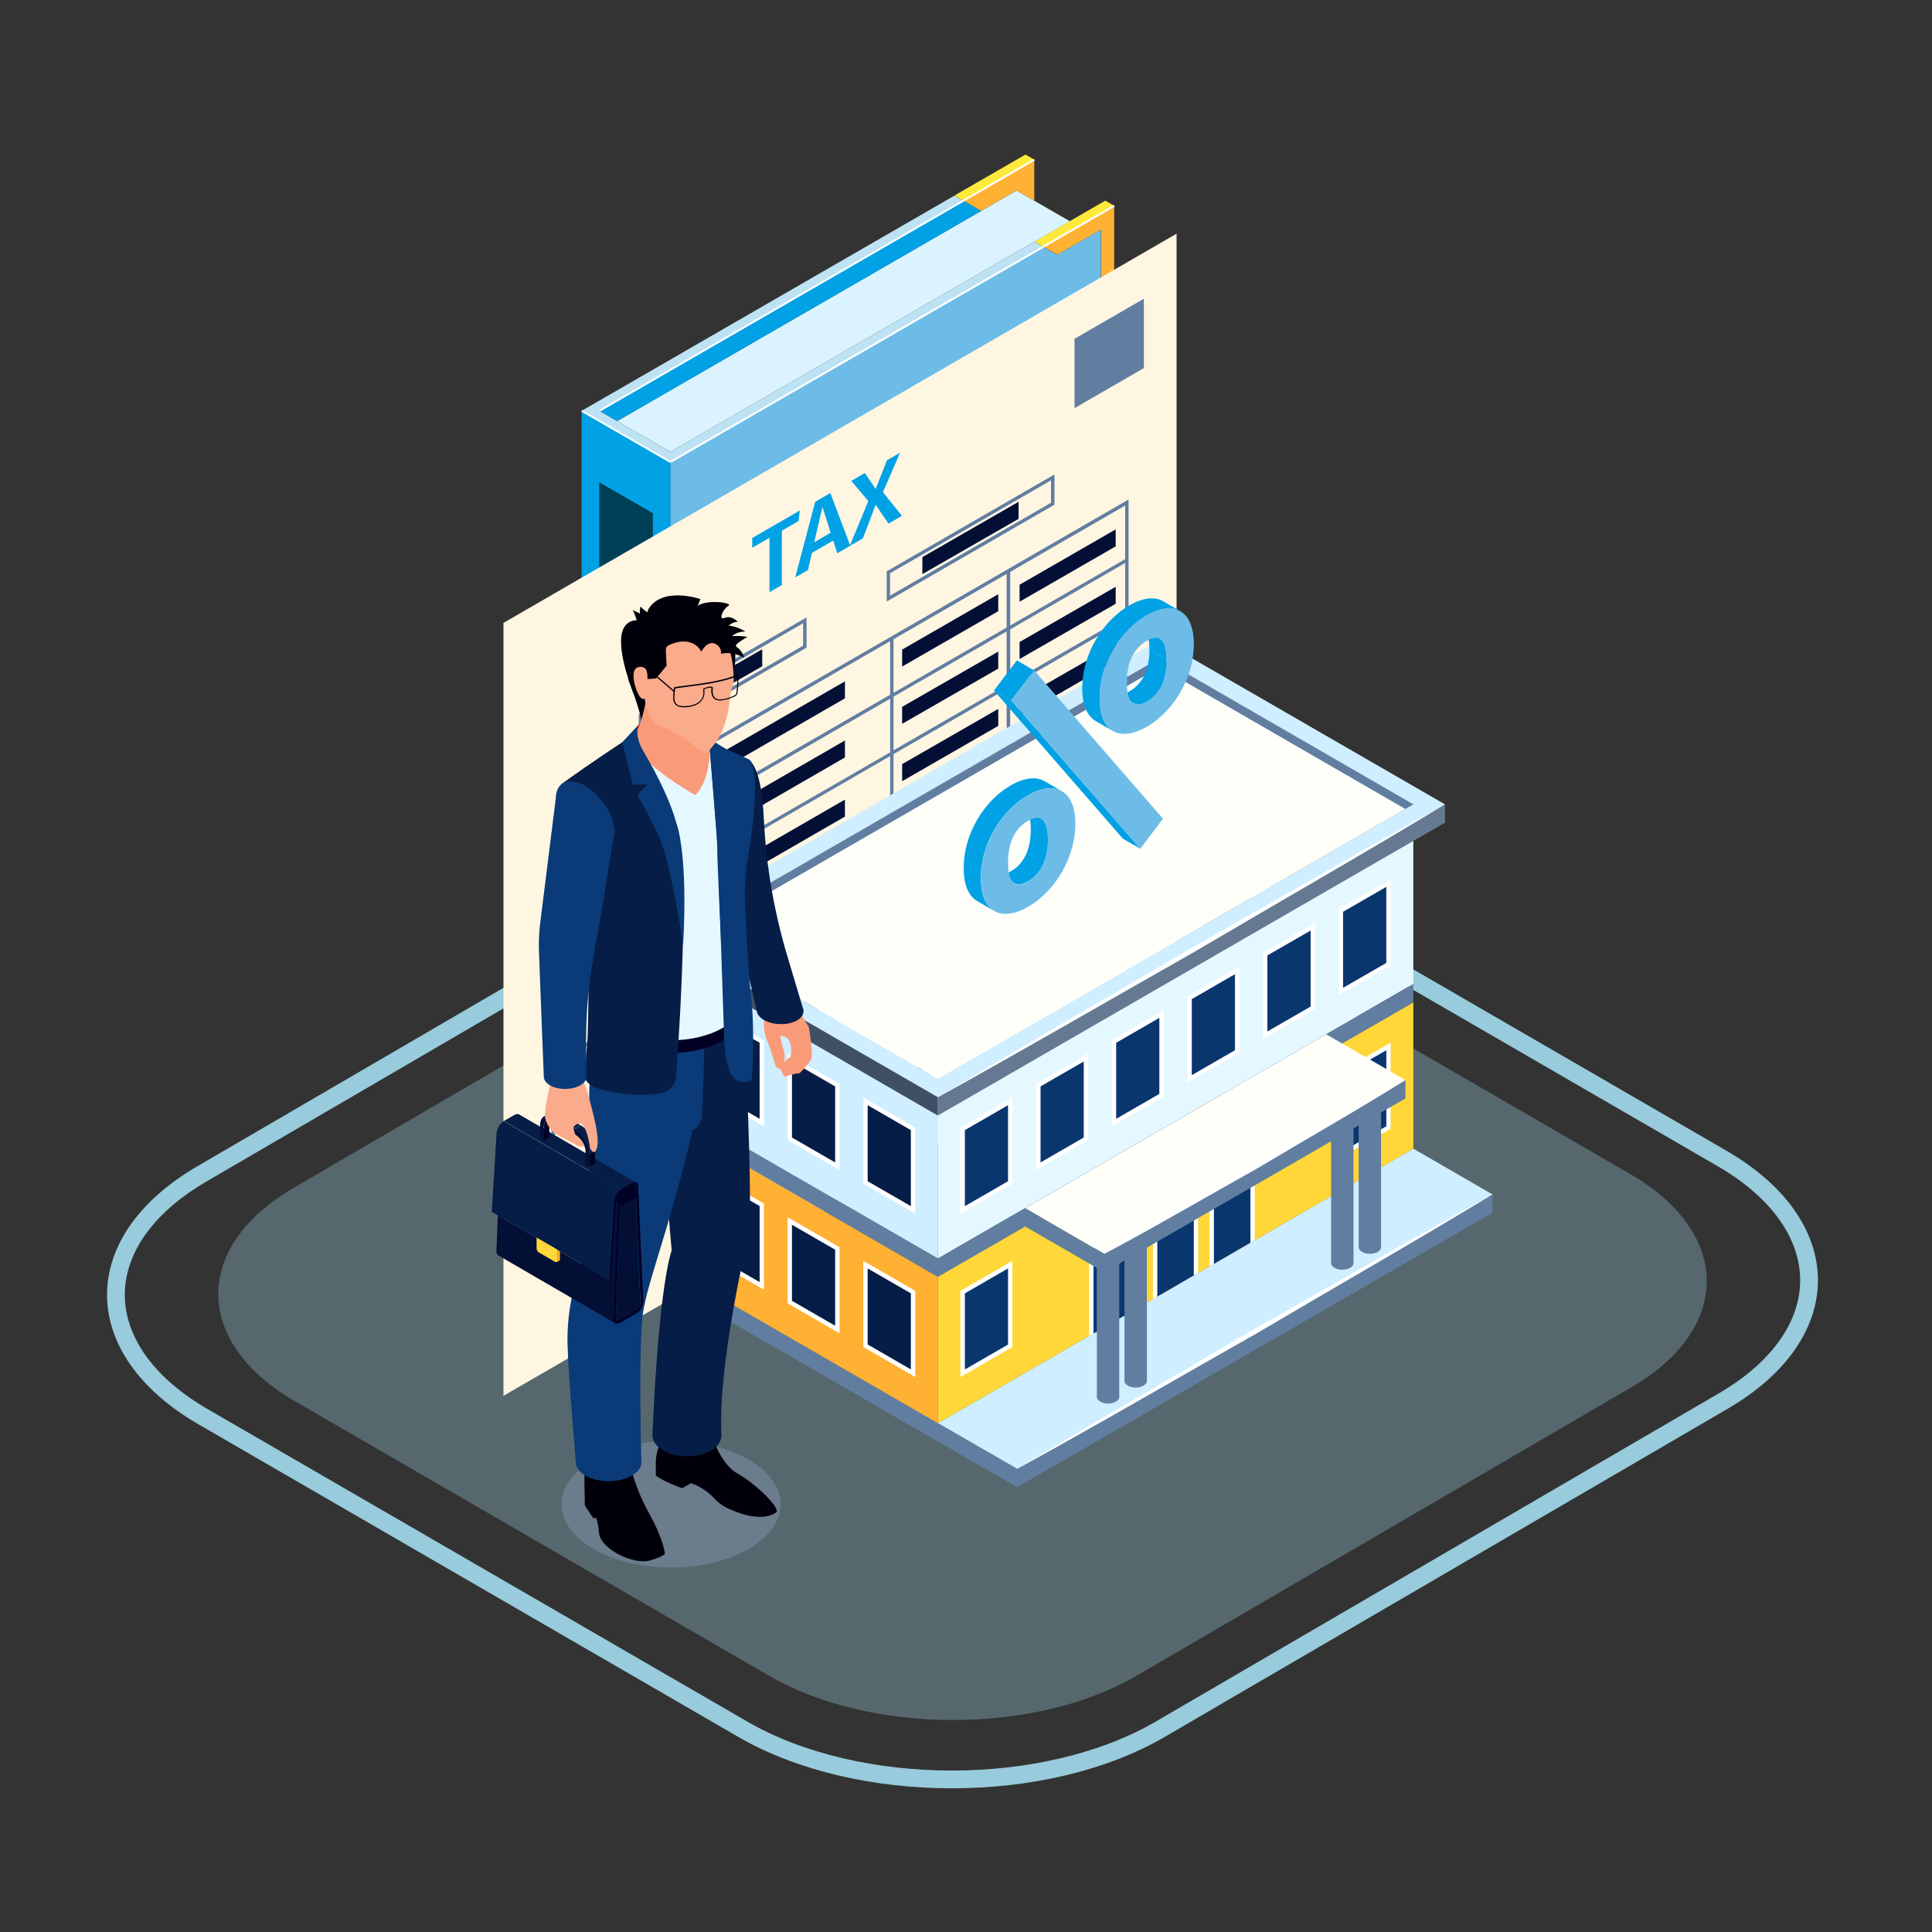 <svg width="100" height="100" viewBox="0 0 100 100" fill="none" xmlns="http://www.w3.org/2000/svg">
<rect x="0" y="0" width="100" height="100" fill="#333333" stroke="none"/>
<g opacity="0.9">
<path d="M89.123 59.955L61.198 43.785C55.208 40.315 45.523 40.315 39.573 43.785L10.443 60.765C4.493 64.235 4.523 69.86 10.513 73.33L38.438 89.5C44.428 92.97 54.113 92.97 60.063 89.5L89.193 72.52C95.143 69.05 95.113 63.425 89.123 59.955Z" stroke="#A3DCED" stroke-width="0.92" stroke-miterlimit="10"/>
<g opacity="0.35">
<path d="M84.373 60.765L59.823 46.55C54.558 43.5 46.043 43.5 40.813 46.55L15.203 61.48C9.973 64.53 9.998 69.475 15.263 72.525L39.813 86.74C45.078 89.79 53.593 89.79 58.823 86.74L84.433 71.81C89.668 68.76 89.638 63.815 84.373 60.765Z" fill="#A3DCED"/>
</g>
</g>
<path d="M57.671 43.54V47.785L53.996 49.905C54.236 49.485 54.481 49.065 54.726 48.645L56.986 47.34V44.73C57.216 44.33 57.446 43.935 57.676 43.535L57.671 43.54Z" fill="#FFB133"/>
<path d="M57.67 10.65V14.895C57.67 14.895 57.64 14.88 57.63 14.87C57.415 14.745 57.2 14.62 56.985 14.495V11.885L54.725 13.19C54.485 13.05 54.24 12.91 54 12.77L57.675 10.65H57.67Z" fill="#FFB133"/>
<path d="M57.67 10.65L53.995 12.77C53.84 12.68 53.69 12.595 53.535 12.505L55.375 11.445L57.21 10.385L57.67 10.65Z" fill="#FFEA3B"/>
<path d="M57.67 14.895V43.54C57.44 43.94 57.21 44.335 56.98 44.735V47.345L54.72 48.65C54.475 49.07 54.235 49.49 53.99 49.91L34.695 61.05V23.915L53.99 12.775C54.23 12.915 54.475 13.055 54.715 13.195L56.975 11.89V14.5C57.19 14.625 57.405 14.75 57.62 14.875C57.635 14.885 57.65 14.89 57.66 14.9L57.67 14.895ZM53.995 43.54V33.99L39.295 42.48V52.03L53.995 43.54Z" fill="#6DBCE7"/>
<path d="M55.375 11.45L53.535 12.51L34.7 23.385L31.945 21.795C38.225 18.17 44.5 14.545 50.78 10.92C51.39 10.565 52.005 10.215 52.615 9.86C52.92 10.035 53.225 10.215 53.535 10.39C54.15 10.745 54.76 11.095 55.375 11.45Z" fill="#DBF3FF"/>
<path d="M53.997 33.995V43.54L39.297 52.03V42.48L53.997 33.995Z" fill="#CFEEFF"/>
<path d="M53.995 12.775L34.7 23.915L30.105 21.265L49.401 10.125C49.556 10.215 49.706 10.3 49.861 10.39L31.026 21.265L31.945 21.795L34.7 23.385L53.535 12.51C53.691 12.6 53.84 12.685 53.995 12.775Z" fill="#BDE2F4"/>
<path d="M53.534 8.266V10.386C53.229 10.211 52.919 10.031 52.614 9.856C51.999 10.211 51.389 10.561 50.779 10.916C50.474 10.741 50.164 10.561 49.859 10.386L53.534 8.266Z" fill="#FFB133"/>
<path d="M53.537 8.265L49.862 10.385C49.707 10.295 49.557 10.21 49.402 10.12L53.077 8L53.537 8.265Z" fill="#FFEA3B"/>
<path d="M50.782 10.921C44.502 14.546 38.227 18.171 31.947 21.796L31.027 21.266L49.862 10.391C50.167 10.566 50.477 10.746 50.782 10.921Z" fill="#00A2E5"/>
<path d="M34.7 23.915V61.05L30.105 58.4V21.26L34.7 23.91V23.915ZM33.781 55.215C33.781 55.01 33.745 54.805 33.696 54.61C33.626 54.35 33.516 54.095 33.38 53.86C33.245 53.625 33.075 53.4 32.886 53.205C32.696 53.01 32.475 52.845 32.225 52.735C32.066 52.67 31.895 52.625 31.726 52.64C31.715 52.64 31.706 52.64 31.695 52.64C31.57 52.655 31.451 52.705 31.351 52.785C31.245 52.87 31.166 52.99 31.116 53.115C31.05 53.275 31.03 53.445 31.03 53.62C31.03 53.825 31.066 54.03 31.116 54.225C31.186 54.485 31.296 54.74 31.43 54.975C31.566 55.21 31.735 55.435 31.925 55.63C32.115 55.825 32.336 55.99 32.586 56.1C32.745 56.165 32.916 56.21 33.086 56.195C33.221 56.18 33.355 56.13 33.461 56.045C33.505 56.01 33.541 55.97 33.575 55.925C33.626 55.86 33.666 55.79 33.691 55.715C33.755 55.555 33.776 55.385 33.776 55.215H33.781ZM33.781 43.545V26.57L31.026 24.98V41.955L33.781 43.545Z" fill="#00A2E5"/>
<path d="M33.784 55.21C33.784 55.38 33.764 55.555 33.699 55.715C33.669 55.79 33.629 55.86 33.584 55.925C33.229 55.97 32.869 55.78 32.584 55.545C32.294 55.31 32.074 55.025 31.894 54.715C31.714 54.405 31.579 54.075 31.519 53.7C31.459 53.33 31.474 52.925 31.689 52.64C31.699 52.64 31.709 52.64 31.719 52.64C31.889 52.625 32.064 52.67 32.219 52.735C32.474 52.845 32.689 53.01 32.879 53.205C33.069 53.4 33.239 53.62 33.374 53.86C33.509 54.095 33.619 54.35 33.689 54.61C33.744 54.81 33.774 55.01 33.774 55.215L33.784 55.21Z" fill="#01000A"/>
<path d="M33.787 26.565V43.54L31.027 41.95V24.975L33.787 26.565Z" fill="#003F58"/>
<path d="M32.58 55.546C32.87 55.781 33.225 55.971 33.58 55.926C33.545 55.971 33.505 56.011 33.465 56.046C33.36 56.131 33.225 56.181 33.09 56.196C32.92 56.211 32.745 56.171 32.59 56.101C32.335 55.991 32.12 55.826 31.93 55.631C31.74 55.436 31.57 55.216 31.435 54.976C31.3 54.741 31.19 54.486 31.12 54.226C31.065 54.031 31.035 53.826 31.035 53.621C31.035 53.451 31.055 53.276 31.12 53.116C31.17 52.991 31.25 52.871 31.355 52.786C31.45 52.706 31.575 52.656 31.7 52.641C31.485 52.926 31.47 53.331 31.53 53.701C31.59 54.071 31.725 54.406 31.905 54.716C32.085 55.026 32.305 55.311 32.595 55.546H32.58Z" fill="#8CA3C0"/>
<path d="M54.023 12.819L53.973 12.729L57.648 10.609L57.698 10.694L54.023 12.819Z" fill="white"/>
<path d="M49.886 10.431L49.836 10.346L53.511 8.221L53.561 8.311L49.886 10.431Z" fill="white"/>
<path d="M34.677 23.955L30.082 21.305L30.137 21.22L34.727 23.87L34.677 23.955Z" fill="white"/>
<path d="M34.726 23.956L34.676 23.87L53.971 12.73L54.021 12.82L34.726 23.956Z" fill="white"/>
<path d="M31.054 21.306L31.004 21.221L49.839 10.346L49.889 10.431L31.054 21.306Z" fill="white"/>
<path d="M60.899 12.096V52.106L26.059 72.246V32.241L60.899 12.096Z" fill="#FFF6E2"/>
<path d="M43.734 36.146L31.844 43.011V42.131L43.734 35.266V36.146Z" fill="#040F36"/>
<path d="M57.748 28.28L52.773 31.145V30.265L57.748 27.4V28.28Z" fill="#040F36"/>
<path d="M57.748 31.251L52.773 34.111V33.231L57.748 30.371V31.251Z" fill="#040F36"/>
<path d="M57.748 34.216L52.773 37.081V36.196L57.748 33.336V34.216Z" fill="#040F36"/>
<path d="M57.748 37.181L52.773 40.046V39.166L57.748 36.301V37.181Z" fill="#040F36"/>
<path d="M57.748 40.146L52.773 43.011V42.131L57.748 39.266V40.146Z" fill="#040F36"/>
<path d="M57.748 43.115L52.773 45.975V45.095L57.748 42.235V43.115Z" fill="#040F36"/>
<path d="M51.67 31.636L46.695 34.501V33.621L51.67 30.756V31.636Z" fill="#040F36"/>
<path d="M52.722 26.856L47.742 29.716V28.836L52.722 25.971V26.856Z" fill="#040F36"/>
<path d="M39.453 34.486L34.473 37.346V36.465L39.453 33.605V34.486Z" fill="#040F36"/>
<path d="M51.67 34.606L46.695 37.466V36.586L51.67 33.726V34.606Z" fill="#040F36"/>
<path d="M51.67 37.571L46.695 40.436V39.551L51.67 36.691V37.571Z" fill="#040F36"/>
<path d="M51.67 40.536L46.695 43.401V42.521L51.67 39.656V40.536Z" fill="#040F36"/>
<path d="M51.67 43.501L46.695 46.366V45.486L51.67 42.621V43.501Z" fill="#040F36"/>
<path d="M51.67 46.471L46.695 49.331V48.451L51.67 45.591V46.471Z" fill="#040F36"/>
<path d="M52.44 52.751L47.465 55.611V54.731L52.44 51.871V52.751Z" fill="#040F36"/>
<path d="M43.734 39.206L31.844 46.071V45.191L43.734 38.326V39.206Z" fill="#040F36"/>
<path d="M43.734 42.266L31.844 49.131V48.251L43.734 41.386V42.266Z" fill="#040F36"/>
<path d="M43.734 45.325L31.844 52.19V51.31L43.734 44.445V45.325Z" fill="#040F36"/>
<path d="M43.734 48.386L31.844 55.256V54.371L43.734 47.506V48.386Z" fill="#040F36"/>
<path d="M43.734 51.45L31.844 58.315V57.435L43.734 50.57V51.45Z" fill="#040F36"/>
<path d="M41.334 26.967L40.469 27.467V30.282L39.829 30.652V27.837L38.934 28.352V27.847L41.399 26.422L41.334 26.967Z" fill="#00A2E5"/>
<path d="M43.125 27.982L42.025 28.616L41.82 29.506L41.16 29.887L42.195 25.971L42.98 25.521L44.01 28.247L43.335 28.637L43.13 27.986L43.125 27.982ZM42.995 27.576L42.57 26.236L42.145 28.067L42.99 27.576H42.995Z" fill="#00A2E5"/>
<path d="M46.694 26.692L45.989 27.102L45.324 26.127L44.664 27.867L43.984 28.257L44.944 25.932L44.059 24.892L44.764 24.482L45.324 25.307L45.909 23.822L46.589 23.432L45.699 25.472L46.684 26.697L46.694 26.692Z" fill="#00A2E5"/>
<path d="M59.207 19.051L55.617 21.126V17.536L59.207 15.461V19.051Z" fill="#617EA1"/>
<path d="M28.588 43.071L28.543 43.096V61.166L30.728 59.906H30.738L58.368 43.95L58.413 43.925V25.855L28.588 43.075V43.071ZM58.238 40.84L52.288 44.276V41.501L58.238 38.066V40.84ZM46.253 47.761V44.986L52.108 41.605V44.38L46.253 47.761ZM52.108 44.586V47.361L46.253 50.74V47.965L52.108 44.586ZM28.723 46.181L30.563 45.115V47.891L28.723 48.956V46.181ZM46.073 42.115V44.891L30.738 53.745V50.971L46.073 42.115ZM30.738 50.766V47.99L46.073 39.136V41.91L30.738 50.766ZM46.248 42.016L52.103 38.636V41.41L46.248 44.791V42.016ZM46.248 41.81V39.035L52.103 35.656V38.431L46.248 41.81ZM46.248 38.836V36.06L52.103 32.681V35.456L46.248 38.836ZM46.248 35.861V33.086L52.103 29.706V32.48L46.248 35.861ZM46.073 35.961L30.738 44.816V42.041L46.073 33.185V35.961ZM46.073 36.166V38.941L30.738 47.795V45.02L46.073 36.166ZM28.723 49.16L30.563 48.096V50.87L28.723 51.935V49.16ZM28.723 52.136L30.563 51.071V53.846L28.723 54.91V52.136ZM28.723 55.111L30.563 54.05V56.825L28.723 57.891V55.115V55.111ZM30.738 53.946L46.073 45.09V47.865L30.738 56.721V53.946ZM58.238 37.865L52.288 41.3V38.526L58.238 35.09V37.865ZM58.238 34.891L52.288 38.325V35.55L58.238 32.115V34.891ZM58.238 31.916L52.288 35.35V32.575L58.238 29.14V31.916ZM58.238 28.941L52.288 32.376V29.601L58.238 26.166V28.941ZM30.563 42.145V44.92L28.723 45.98V43.206L30.563 42.141V42.145ZM28.723 58.096L30.563 57.031V59.806L28.723 60.87V58.096ZM30.738 56.931L46.073 48.075V50.846H46.078L30.738 59.7V56.925V56.931ZM52.283 47.266V44.49L58.233 41.056V43.831L52.283 47.266Z" fill="#617EA1"/>
<path d="M33.062 38.536V36.971L41.748 31.956V33.521L33.062 38.536ZM33.237 37.071V38.231L41.568 33.421V32.261L33.237 37.071Z" fill="#617EA1"/>
<path d="M45.895 31.137V29.572L54.58 24.557V26.122L45.895 31.137ZM46.069 29.672V30.832L54.4 26.022V24.862L46.069 29.672Z" fill="#617EA1"/>
<path d="M45.895 56.841V55.276L54.58 50.261V51.826L45.895 56.841ZM46.069 55.376V56.536L54.4 51.726V50.566L46.069 55.376Z" fill="#617EA1"/>
<path d="M73.153 42.584V50.929L48.543 65.139V56.789L73.153 42.584Z" fill="#E6F8FF"/>
<path d="M48.543 56.79V65.14L35.418 57.56V49.215L48.543 56.79Z" fill="#CFEEFF"/>
<path d="M77.253 61.824V62.769L52.648 76.979V76.029L77.253 61.824Z" fill="#617EA1"/>
<path d="M77.253 61.824L52.648 76.029L48.543 73.664L73.153 59.454L77.253 61.824Z" fill="#CFEEFF"/>
<path d="M73.153 51.879V59.454L48.543 73.664V66.084L73.153 51.879Z" fill="#FFD738"/>
<path d="M52.647 76.029V76.979L35.422 67.034V66.084L48.542 73.664L52.647 76.029Z" fill="#617EA1"/>
<path d="M48.542 66.084V73.664L35.422 66.084V58.509L48.542 66.084Z" fill="#FFB133"/>
<path d="M62.016 60.199V65.884L59.676 67.234V61.549L62.016 60.199Z" fill="white"/>
<path d="M59.902 61.68L61.792 60.59V66.015L59.902 67.11V61.68Z" fill="#0A366E"/>
<path d="M58.716 62.109V67.794L56.371 69.144V63.459L58.716 62.109Z" fill="white"/>
<path d="M56.602 63.59L58.492 62.5V67.93L56.602 69.02V63.59Z" fill="#0A366E"/>
<path d="M64.947 58.509V64.189L62.602 65.544V59.859L64.947 58.509Z" fill="white"/>
<path d="M62.832 59.988L64.722 58.898V64.323L62.832 65.418V59.988Z" fill="#0A366E"/>
<path d="M57.933 64.73V72.31C57.933 72.425 57.818 72.52 57.703 72.575C57.588 72.63 57.468 72.645 57.353 72.645C57.238 72.645 57.118 72.63 57.003 72.575C56.888 72.52 56.773 72.425 56.773 72.31V64.74C56.773 64.775 56.788 64.815 56.803 64.845C56.848 64.935 56.953 64.985 57.058 65.015C57.183 65.055 57.298 65.07 57.413 65.06C57.508 65.055 57.608 65.035 57.708 64.99C57.783 64.955 57.858 64.91 57.898 64.84C57.918 64.805 57.928 64.77 57.928 64.725H57.933V64.73Z" fill="#617EA1"/>
<path d="M59.363 63.904V71.484C59.363 71.599 59.248 71.694 59.133 71.749C59.018 71.804 58.898 71.819 58.783 71.819C58.668 71.819 58.548 71.804 58.433 71.749C58.318 71.694 58.203 71.599 58.203 71.484V63.914C58.203 63.949 58.218 63.989 58.233 64.019C58.278 64.109 58.383 64.159 58.488 64.189C58.613 64.229 58.728 64.244 58.843 64.234C58.938 64.229 59.038 64.209 59.138 64.164C59.213 64.129 59.288 64.084 59.328 64.014C59.348 63.979 59.358 63.944 59.358 63.899H59.363V63.904Z" fill="#617EA1"/>
<path d="M36.852 56.749V52.289L39.542 53.844V58.299L36.852 56.749Z" fill="white"/>
<path d="M37.078 56.619V52.684L39.318 53.974V57.909L37.078 56.619Z" fill="#061D47"/>
<path d="M40.766 59.009V54.549L43.456 56.104V60.559L40.766 59.009Z" fill="white"/>
<path d="M40.992 58.878V54.943L43.227 56.233V60.168L40.992 58.878Z" fill="#061D47"/>
<path d="M44.684 61.27V56.81L47.374 58.365V62.82L44.684 61.27Z" fill="white"/>
<path d="M44.91 61.14V57.205L47.145 58.495V62.43L44.91 61.14Z" fill="#061D47"/>
<path d="M60.233 56.749V52.289L57.543 53.844V58.299L60.233 56.749Z" fill="white"/>
<path d="M60.008 56.619V52.684L57.773 53.974V57.909L60.008 56.619Z" fill="#0A366E"/>
<path d="M56.319 59.009V54.549L53.629 56.104V60.559L56.319 59.009Z" fill="white"/>
<path d="M56.094 58.878V54.943L53.859 56.233V60.168L56.094 58.878Z" fill="#0A366E"/>
<path d="M52.401 61.27V56.81L49.711 58.365V62.82L52.401 61.27Z" fill="white"/>
<path d="M52.176 61.14V57.205L49.941 58.495V62.43L52.176 61.14Z" fill="#0A366E"/>
<path d="M71.979 49.97V45.51L69.289 47.065V51.52L71.979 49.97Z" fill="white"/>
<path d="M71.756 49.839V45.904L69.516 47.194V51.129L71.756 49.839Z" fill="#0A366E"/>
<path d="M52.401 69.724V65.264L49.711 66.814V71.274L52.401 69.724Z" fill="white"/>
<path d="M52.176 69.594V65.654L49.941 66.944V70.884L52.176 69.594Z" fill="#0A366E"/>
<path d="M71.979 58.425V53.965L69.289 55.515V59.975L71.979 58.425Z" fill="white"/>
<path d="M71.756 58.294V54.359L69.516 55.649V59.584L71.756 58.294Z" fill="#0A366E"/>
<path d="M68.061 52.23V47.77L65.371 49.325V53.779L68.061 52.23Z" fill="white"/>
<path d="M67.838 52.099V48.164L65.598 49.454V53.389L67.838 52.099Z" fill="#0A366E"/>
<path d="M64.147 54.489V50.029L61.457 51.584V56.039L64.147 54.489Z" fill="white"/>
<path d="M63.922 54.359V50.424L61.688 51.714V55.649L63.922 54.359Z" fill="#0A366E"/>
<path d="M36.852 65.199V60.744L39.542 62.294V66.754L36.852 65.199Z" fill="white"/>
<path d="M37.078 65.07V61.135L39.318 62.425V66.36L37.078 65.07Z" fill="#061D47"/>
<path d="M40.766 67.459V63.004L43.456 64.554V69.014L40.766 67.459Z" fill="white"/>
<path d="M40.992 67.329V63.395L43.227 64.684V68.62L40.992 67.329Z" fill="#061D47"/>
<path d="M44.684 69.719V65.264L47.374 66.814V71.274L44.684 69.719Z" fill="white"/>
<path d="M44.91 69.589V65.654L47.145 66.944V70.879L44.91 69.589Z" fill="#061D47"/>
<path d="M73.153 50.93V51.88L48.543 66.085V65.14L73.153 50.93Z" fill="#617EA1"/>
<path d="M48.543 65.14V66.085L35.418 58.51V57.56L48.543 65.14Z" fill="#617EA1"/>
<path d="M74.793 41.635V42.58L48.543 57.74V56.79L74.793 41.635Z" fill="#657A92"/>
<path d="M74.792 41.634L48.542 56.789L33.777 48.264L60.027 33.109L74.792 41.634ZM48.542 55.839L73.152 41.634L60.027 34.054L35.417 48.264L48.542 55.839Z" fill="#CFEEFF"/>
<path d="M73.153 41.635L72.743 41.875L48.543 55.84L35.418 48.265L60.028 34.06L72.333 41.16L73.153 41.635Z" fill="#FFFFFA"/>
<path d="M48.542 56.79V57.74L33.777 49.21V48.265L48.542 56.79Z" fill="#3F4F64"/>
<path d="M60.028 34.06V34.53L35.828 48.5L35.418 48.265L47.723 41.16L60.028 34.06Z" fill="#617EA1"/>
<path d="M73.152 41.635L72.742 41.875L60.027 34.53V34.06L72.332 41.16L73.152 41.635Z" fill="#617EA1"/>
<path d="M74.792 41.635C70.472 44.255 66.082 46.755 61.732 49.32C57.337 51.805 52.972 54.355 48.547 56.79C52.867 54.17 57.257 51.67 61.607 49.105C66.002 46.62 70.367 44.07 74.792 41.635Z" fill="white"/>
<path d="M70.058 57.804V65.384C70.058 65.499 69.943 65.599 69.828 65.649C69.713 65.704 69.593 65.719 69.478 65.719C69.363 65.719 69.243 65.704 69.128 65.649C69.013 65.594 68.898 65.499 68.898 65.384V57.814C68.898 57.849 68.913 57.889 68.928 57.919C68.973 58.009 69.078 58.059 69.183 58.089C69.308 58.129 69.423 58.144 69.538 58.134C69.633 58.129 69.733 58.109 69.833 58.064C69.908 58.029 69.983 57.984 70.023 57.914C70.043 57.879 70.053 57.844 70.053 57.799H70.058V57.804Z" fill="#617EA1"/>
<path d="M71.484 56.98V64.56C71.484 64.675 71.369 64.775 71.254 64.825C71.139 64.88 71.019 64.895 70.904 64.895C70.789 64.895 70.669 64.88 70.554 64.825C70.439 64.77 70.324 64.675 70.324 64.56V56.99C70.324 57.025 70.339 57.065 70.354 57.095C70.399 57.185 70.504 57.235 70.609 57.265C70.734 57.305 70.849 57.32 70.964 57.31C71.059 57.305 71.159 57.285 71.259 57.24C71.334 57.205 71.409 57.16 71.449 57.09C71.469 57.055 71.479 57.02 71.479 56.975H71.484V56.98Z" fill="#617EA1"/>
<path d="M72.745 55.904V56.854L57.16 65.849V64.904L72.745 55.904Z" fill="#617EA1"/>
<path d="M72.744 55.904L57.159 64.904L53.059 62.534L68.644 53.534L72.744 55.904Z" fill="#FFFFFA"/>
<path d="M57.159 64.904V65.849L53.059 63.484V62.534L57.159 64.904Z" fill="#617EA1"/>
<path d="M72.741 55.904C70.196 57.499 67.586 58.974 65.011 60.514C62.391 61.974 59.806 63.499 57.156 64.904C59.701 63.309 62.311 61.834 64.886 60.294C67.506 58.834 70.091 57.309 72.741 55.904Z" fill="white"/>
<path d="M52.648 76.029C56.693 73.569 60.808 71.224 64.888 68.814C69.013 66.484 73.098 64.094 77.253 61.819C73.208 64.279 69.093 66.624 65.013 69.034C60.888 71.364 56.803 73.754 52.648 76.029Z" fill="white"/>
<path d="M59.498 33.615C59.498 34.39 59.288 35.305 58.473 35.775C58.158 35.955 57.933 35.975 57.773 35.885L58.663 36.4C58.823 36.49 59.093 36.51 59.408 36.33C60.223 35.86 60.393 34.905 60.388 34.13L59.498 33.615Z" fill="#00A2E5"/>
<path d="M59.152 32.545C59.407 32.695 59.492 33.13 59.492 33.615L60.382 34.13C60.382 33.64 60.297 33.205 60.042 33.06L59.152 32.545Z" fill="#00A2E5"/>
<path d="M59.347 31.851C60.722 31.056 61.787 31.566 61.792 33.326C61.797 35.091 60.737 36.821 59.362 37.616C57.972 38.416 56.907 37.911 56.902 36.146C56.897 34.386 57.957 32.651 59.342 31.851H59.347ZM60.387 34.136C60.387 33.346 60.167 32.696 59.352 33.171C58.522 33.651 58.322 34.556 58.327 35.331C58.327 36.121 58.532 36.781 59.362 36.301C60.177 35.831 60.392 34.916 60.387 34.141V34.136Z" fill="#6DBCE7"/>
<path d="M53.014 41.865C53.269 42.015 53.354 42.45 53.354 42.935C53.354 43.71 53.144 44.625 52.329 45.095C52.014 45.275 51.789 45.295 51.629 45.205L52.519 45.72C52.679 45.81 52.904 45.795 53.219 45.61C54.034 45.14 54.249 44.225 54.244 43.45C54.244 42.96 54.159 42.53 53.904 42.38L53.014 41.865Z" fill="#00A2E5"/>
<path d="M52.309 40.656C50.919 41.456 49.874 43.186 49.879 44.941C49.879 45.816 50.144 46.386 50.574 46.636L51.464 47.151C51.034 46.901 50.769 46.331 50.769 45.456C50.764 43.696 51.809 41.971 53.199 41.171C53.899 40.766 54.519 40.696 54.959 40.951L54.069 40.436C53.629 40.181 53.009 40.251 52.304 40.656H52.309Z" fill="#00A2E5"/>
<path d="M60.206 31.12C59.766 30.866 59.151 30.936 58.456 31.335C57.066 32.136 56.011 33.87 56.016 35.63C56.016 36.501 56.281 37.066 56.711 37.321L57.601 37.836C57.171 37.586 56.906 37.02 56.906 36.145C56.901 34.386 57.961 32.651 59.346 31.851C60.041 31.451 60.656 31.381 61.096 31.636L60.206 31.12Z" fill="#00A2E5"/>
<path d="M55.658 42.636C55.663 44.401 54.603 46.131 53.218 46.936C51.828 47.736 50.779 47.221 50.773 45.461C50.769 43.701 51.813 41.976 53.203 41.176C54.593 40.376 55.658 40.881 55.663 42.641L55.658 42.636ZM53.214 45.616C54.029 45.146 54.243 44.231 54.239 43.456C54.239 42.666 54.019 42.016 53.203 42.491C52.373 42.971 52.173 43.876 52.178 44.651C52.178 45.441 52.383 46.101 53.214 45.621V45.616Z" fill="#6DBCE7"/>
<path d="M52.34 36.255L51.445 35.74L58.12 43.41L59.025 43.93L52.34 36.255Z" fill="#00A2E5"/>
<path d="M53.525 34.701L52.635 34.181L51.445 35.741L52.34 36.256L53.525 34.701Z" fill="#00A2E5"/>
<path d="M53.53 34.701L52.34 36.256L59.025 43.931L60.195 42.376L53.53 34.701Z" fill="#6DBCE7"/>
<g style="mix-blend-mode:multiply" opacity="0.25">
<path d="M38.739 75.545C40.954 76.825 40.954 78.895 38.739 80.175C36.524 81.455 32.939 81.455 30.724 80.175C28.509 78.895 28.509 76.825 30.724 75.545C32.939 74.265 36.524 74.265 38.739 75.545Z" fill="#ADB8E8"/>
</g>
<path d="M36.87 74.356C36.87 74.356 37.29 75.8 38.215 76.296C38.955 76.691 40.25 77.876 40.21 78.246C40.21 78.246 39.53 78.971 37.6 78.035C37.385 77.93 37.185 77.785 37.02 77.606C36.785 77.35 36.34 76.951 35.76 76.77L35.31 77.031C35.31 77.031 34.405 76.716 33.945 76.38V75.74C33.945 75.371 34.025 75.01 34.18 74.675L36.87 74.356Z" fill="#01000A"/>
<path d="M38.77 63.805C38.965 61.58 38.495 52.49 38.495 52.49L36.69 53.835L33.915 54.17C33.915 54.17 34.57 55.76 34.455 56.62C34.185 58.63 34.765 64.71 34.765 64.71C34.035 67.055 33.77 74.275 33.77 74.275C33.765 74.56 33.94 74.84 34.295 75.06C34.995 75.485 36.125 75.485 36.825 75.06C37.155 74.86 37.325 74.6 37.34 74.34H37.345C37.345 74.34 37.345 74.315 37.345 74.305C37.345 74.295 37.345 74.285 37.345 74.275C37.13 70.635 38.765 63.81 38.765 63.81L38.77 63.805Z" fill="#061D47"/>
<path d="M34.418 80.419C34.398 80.459 34.418 79.819 33.623 78.379C32.828 76.939 32.773 76.199 32.668 76.159C32.563 76.119 30.268 76.109 30.268 76.109C30.228 76.174 30.268 77.629 30.268 77.629V77.919L30.703 78.574H30.858C30.923 78.759 30.983 79.009 31.003 79.329C31.068 80.189 32.808 81.004 33.623 80.774C34.443 80.544 34.443 80.374 34.418 80.419Z" fill="#01000A"/>
<path d="M36.459 54.115C36.459 54.115 36.384 57.21 36.314 57.86C36.284 58.19 36.044 58.4 35.824 58.52C35.784 58.745 35.744 58.95 35.699 59.125C34.529 63.925 33.549 66.265 33.289 67.905C33.034 69.54 33.194 75.58 33.194 75.58C33.244 75.865 33.079 76.16 32.704 76.375C32.199 76.665 31.454 76.735 30.834 76.585C30.739 76.56 30.644 76.53 30.554 76.5C30.464 76.465 30.379 76.425 30.304 76.38C29.984 76.195 29.819 75.955 29.809 75.71C29.809 75.71 29.414 71.26 29.374 69.53C29.334 67.795 29.789 66.2 30.064 65.41C30.339 64.62 30.589 58.47 30.589 58.47C30.164 54.125 31.369 53.005 31.369 53.005L32.249 53.135L34.719 53.62C34.719 53.62 35.584 53.015 36.089 53.795C36.134 53.865 36.159 54.045 36.169 54.3L36.444 54.11L36.459 54.115Z" fill="#0A3B78"/>
<path d="M32.52 35.165C32.52 35.165 33.245 37.035 33.19 37.385C33.19 37.385 33.575 37.225 33.605 36.98C33.7 36.115 33.544 34.17 33.505 34.18C33.455 34.19 32.52 35.165 32.52 35.165Z" fill="#01000A"/>
<path d="M33.013 37.549C33.013 37.549 33.243 37.319 33.408 37.324C33.568 37.324 33.073 38.039 33.073 38.039L32.873 38.274L32.793 37.964L33.018 37.549H33.013Z" fill="#C92B0D"/>
<path d="M36.687 47.875C33.512 46.345 32.457 38.575 32.457 38.575C33.132 38.095 33.412 36.36 33.412 36.36C34.787 36.14 35.157 37.375 35.762 37.965C36.157 38.35 37.107 38.645 37.107 38.645C37.692 40.585 36.687 47.87 36.687 47.87V47.875Z" fill="#F99B79"/>
<path d="M37.608 47.065L37.173 41.005L37.483 39.74L37.338 39.065L36.998 38.51L36.728 38.45C36.728 38.45 36.873 40.29 35.988 41.15C35.988 41.15 33.358 39.715 32.683 38.365L32.603 38.45L32.293 38.73V40.22L33.123 42.705L33.578 54.09L36.298 53.99L38.023 53.11L37.613 47.07L37.608 47.065Z" fill="#E6F8FF"/>
<path d="M41.222 52.105C40.977 51.72 40.557 50.99 40.637 50.95L40.442 50.715L39.492 51.195C39.492 51.195 39.677 51.865 39.582 52.475C39.482 53.085 39.567 53.555 39.732 53.935C39.902 54.32 40.162 55.235 40.162 55.235L40.402 55.355L40.592 55.73C40.592 55.73 41.252 55.525 41.322 55.565C41.392 55.605 41.837 55.075 41.977 54.85C42.122 54.625 41.867 53.17 41.867 53.17C41.867 53.17 41.467 52.48 41.222 52.095V52.105ZM40.922 54.68L40.567 54.985C40.567 54.985 40.687 54.72 40.567 54.375C40.442 54.03 40.387 53.61 40.387 53.61C41.132 53.62 40.927 54.68 40.927 54.68H40.922Z" fill="#F99B79"/>
<path d="M38.061 33.794C38.061 33.794 38.066 35.054 37.866 35.284C37.666 35.514 37.706 33.649 37.706 33.649L38.056 33.794H38.061Z" fill="#01000A"/>
<path d="M41.563 52.195L40.753 49.49C40.073 47.215 39.663 44.865 39.543 42.495C39.468 41.095 39.318 39.845 38.778 39.31L38.163 40.23L37.918 46.92L39.163 52.305H39.168C39.178 52.47 39.288 52.635 39.498 52.77C39.963 53.06 40.733 53.09 41.218 52.835C41.528 52.67 41.643 52.43 41.568 52.2L41.563 52.195Z" fill="#061D47"/>
<path d="M37.97 35.36C37.77 35.89 37.77 36.28 37.77 36.3C37.64 37.385 37.305 38.085 37 38.505C36.96 38.565 36.915 38.62 36.875 38.67C36.865 38.685 36.85 38.705 36.835 38.715C36.74 38.82 36.66 38.905 36.59 38.96C36.555 38.995 36.52 39.015 36.495 39.03C36.285 39.17 35.54 38.755 34.86 38.435C34.535 38.285 34.21 37.855 33.955 37.445V37.44C33.44 36.91 33.375 36.18 33.375 36.18C32.895 35.865 33.415 35.985 32.375 34.545C32.775 31.19 35.265 31.57 35.265 31.57C38.22 31.685 37.97 35.37 37.97 35.37V35.36Z" fill="#FAAB8B"/>
<path d="M31.803 43.205C31.803 43.39 31.768 43.545 31.703 43.675C31.743 43.405 31.778 43.195 31.798 43.08C31.798 43.12 31.798 43.16 31.798 43.205H31.803Z" fill="#868E46"/>
<path d="M31.814 42.985C31.814 42.985 31.814 43.015 31.799 43.08C31.799 43.04 31.799 43 31.789 42.955L31.814 42.985Z" fill="#868E46"/>
<path d="M36.734 38.94C36.734 39.02 36.719 39.285 36.709 39.365C36.099 39.35 35.529 39.295 35.129 38.945C34.659 38.53 33.749 37.57 33.719 37.49C34.089 37.415 34.649 37.8 34.974 37.95C35.654 38.27 36.404 39.18 36.739 38.945L36.734 38.94Z" fill="#F99B79"/>
<path d="M33.17 67.469C33.17 67.534 33.155 67.599 33.115 67.669C33.075 67.739 33.025 67.789 32.975 67.819L32.075 68.334C32.02 68.369 31.97 68.369 31.935 68.349C31.9 68.329 31.875 68.279 31.875 68.219L31.915 67.204L31.93 66.749L32.09 62.414V62.399C32.09 62.399 32.085 62.364 32.07 62.359L31.885 62.249L31.895 62.104C31.905 61.949 32.015 61.764 32.145 61.689L32.7 61.369C32.7 61.369 32.705 61.369 32.71 61.369C32.755 61.344 32.795 61.339 32.825 61.354C32.825 61.354 32.83 61.354 32.84 61.359C32.845 61.359 32.855 61.369 32.86 61.374C32.86 61.379 32.87 61.389 32.875 61.399C32.875 61.399 32.875 61.409 32.88 61.414C32.88 61.419 32.88 61.429 32.885 61.439C32.885 61.449 32.885 61.464 32.885 61.479L32.905 61.929V61.994L33.15 67.474L33.17 67.469Z" fill="#00679C"/>
<path d="M33.17 67.469C33.17 67.534 33.155 67.599 33.115 67.669C33.075 67.739 33.025 67.789 32.975 67.819L32.075 68.334C32.02 68.369 31.97 68.369 31.935 68.349C31.9 68.329 31.875 68.279 31.875 68.219L31.915 67.204L31.93 66.749L32.09 62.414V62.399C32.09 62.399 32.085 62.364 32.07 62.359L31.885 62.249L31.895 62.104C31.905 61.949 32.015 61.764 32.145 61.689L32.7 61.369C32.7 61.369 32.705 61.369 32.71 61.369C32.755 61.344 32.795 61.339 32.825 61.354C32.825 61.354 32.83 61.354 32.84 61.359C32.845 61.359 32.855 61.369 32.86 61.374C32.86 61.379 32.87 61.389 32.875 61.399C32.875 61.399 32.875 61.409 32.88 61.414C32.88 61.419 32.88 61.429 32.885 61.439C32.885 61.449 32.885 61.464 32.885 61.479L32.905 61.929V61.994L33.15 67.474L33.17 67.469Z" fill="#00679C"/>
<path d="M33.17 67.469C33.17 67.534 33.155 67.599 33.115 67.669C33.075 67.739 33.025 67.789 32.975 67.819L32.075 68.334C32.02 68.369 31.97 68.369 31.935 68.349C31.9 68.329 31.875 68.279 31.875 68.219L31.915 67.204L31.93 66.749L32.09 62.414V62.399C32.09 62.399 32.085 62.364 32.07 62.359L31.885 62.249L31.895 62.104C31.905 61.949 32.015 61.764 32.145 61.689L32.7 61.369C32.7 61.369 32.705 61.369 32.71 61.369C32.755 61.344 32.795 61.339 32.825 61.354C32.825 61.354 32.83 61.354 32.84 61.359C32.845 61.359 32.855 61.369 32.86 61.374C32.86 61.379 32.87 61.389 32.875 61.399C32.875 61.399 32.875 61.409 32.88 61.414C32.88 61.419 32.88 61.429 32.885 61.439C32.885 61.449 32.885 61.464 32.885 61.479L32.905 61.929V61.994L33.15 67.474L33.17 67.469Z" fill="#040F36"/>
<path d="M32.076 62.355C32.076 62.355 32.046 62.35 32.031 62.355C32.001 62.37 31.976 62.42 31.976 62.455L31.821 66.675L31.806 67.13L31.771 68.15V68.245L31.766 68.285C31.766 68.385 31.796 68.46 31.856 68.5L25.786 64.975C25.726 64.94 25.691 64.86 25.696 64.76L25.766 62.9L27.101 63.675L31.551 66.265C31.551 66.265 31.581 66.27 31.601 66.265C31.631 66.25 31.656 66.205 31.661 66.165L31.891 62.42V62.29L31.901 62.255L32.086 62.365L32.076 62.355Z" fill="#040F36"/>
<path d="M31.549 66.26C31.549 66.26 31.539 66.25 31.539 66.245C31.539 66.25 31.544 66.255 31.549 66.26Z" fill="#868E46"/>
<path d="M31.549 66.26C31.549 66.26 31.539 66.25 31.539 66.245C31.539 66.25 31.544 66.255 31.549 66.26Z" fill="#868E46"/>
<path d="M32.918 61.2C32.878 61.18 32.833 61.18 32.783 61.2C32.758 61.205 32.733 61.215 32.708 61.235L32.668 61.255L32.593 61.295L32.148 61.55L26.853 58.475L26.078 58.025L26.633 57.705C26.723 57.655 26.803 57.65 26.863 57.68L32.918 61.2Z" fill="#061D47"/>
<path d="M32.149 61.549C31.954 61.659 31.794 61.929 31.779 62.159V62.214L31.769 62.344L31.529 66.219C31.529 66.219 31.529 66.244 31.529 66.249C31.529 66.249 31.529 66.259 31.539 66.259L28.984 64.774L28.849 64.699L27.764 64.069L27.084 63.674L25.749 62.899L25.469 62.734C25.469 62.734 25.449 62.714 25.454 62.694L25.704 58.639C25.719 58.409 25.884 58.139 26.074 58.029L26.849 58.479L32.144 61.559L32.149 61.549Z" fill="#061D47"/>
<path d="M33.295 67.39C33.295 67.485 33.27 67.6 33.205 67.71C33.145 67.82 33.06 67.905 32.975 67.955L32.08 68.475C31.99 68.525 31.91 68.53 31.85 68.495C31.79 68.46 31.755 68.38 31.76 68.28V68.24L31.765 68.145L31.8 67.125L31.815 66.67L31.97 62.45C31.97 62.415 31.995 62.365 32.025 62.35C32.045 62.34 32.06 62.34 32.07 62.35C32.08 62.35 32.09 62.37 32.09 62.39L31.93 66.74L31.915 67.195L31.875 68.21C31.875 68.27 31.895 68.315 31.93 68.34C31.97 68.36 32.02 68.355 32.07 68.325L32.965 67.81C33.02 67.78 33.07 67.725 33.11 67.66C33.145 67.595 33.165 67.525 33.165 67.46L32.895 61.465C32.895 61.465 32.895 61.435 32.89 61.425C32.89 61.415 32.89 61.41 32.885 61.405C32.885 61.4 32.885 61.395 32.88 61.39C32.88 61.38 32.87 61.375 32.865 61.37C32.86 61.365 32.85 61.355 32.845 61.355C32.84 61.355 32.835 61.35 32.835 61.35C32.8 61.34 32.76 61.34 32.72 61.365C32.72 61.365 32.715 61.365 32.71 61.37L32.155 61.69C32.025 61.765 31.915 61.945 31.905 62.105L31.895 62.25V62.285L31.885 62.415L31.655 66.16C31.655 66.2 31.625 66.245 31.595 66.26C31.575 66.27 31.56 66.27 31.55 66.26C31.545 66.26 31.54 66.25 31.54 66.245C31.54 66.24 31.535 66.23 31.535 66.225L31.775 62.345L31.785 62.215V62.18V62.16C31.8 61.93 31.96 61.66 32.155 61.55L32.6 61.295L32.675 61.255L32.715 61.235C32.74 61.22 32.765 61.21 32.79 61.2C32.84 61.185 32.89 61.185 32.925 61.2C32.985 61.23 33.025 61.295 33.03 61.395L33.3 67.39H33.295Z" fill="#020024"/>
<path d="M31.549 66.259C31.549 66.259 31.539 66.249 31.539 66.244C31.539 66.249 31.544 66.254 31.549 66.259Z" fill="#868E46"/>
<path d="M28.858 64.685V65.245C28.858 65.245 28.858 65.275 28.853 65.28C28.853 65.29 28.848 65.295 28.843 65.305C28.843 65.305 28.843 65.31 28.833 65.315H28.823C28.823 65.315 28.768 65.335 28.733 65.315L27.898 64.83C27.828 64.79 27.773 64.695 27.773 64.62V64.055L28.858 64.685Z" fill="#FFD738"/>
<path d="M28.829 65.315L28.949 65.26C28.949 65.26 28.984 65.22 28.984 65.175V64.775L28.854 64.695V65.245C28.854 65.245 28.854 65.265 28.844 65.275V65.285C28.844 65.285 28.844 65.305 28.834 65.31C28.834 65.31 28.834 65.32 28.824 65.32L28.829 65.315Z" fill="#FFB133"/>
<path d="M28.137 58.355L28.432 58.18V58.86L28.137 59.035V58.355Z" fill="#020024"/>
<path d="M28.334 57.94L28.63 57.77C28.509 57.84 28.439 57.98 28.439 58.184L28.145 58.355C28.145 58.15 28.22 58.01 28.334 57.94Z" fill="#020024"/>
<path d="M28.18 57.77L28.475 57.6C28.605 57.525 28.785 57.53 28.985 57.63L28.69 57.8C28.49 57.695 28.31 57.695 28.18 57.77Z" fill="#35374F"/>
<path d="M28.688 57.8L28.983 57.63C28.983 57.63 29.023 57.65 29.043 57.66L28.747 57.83C28.747 57.83 28.707 57.805 28.688 57.8Z" fill="#35374F"/>
<path d="M28.75 57.83L29.045 57.66L30.025 58.23L29.73 58.4L28.75 57.83Z" fill="#061D47"/>
<path d="M30.512 59.726L30.807 59.551V60.231L30.512 60.406V59.726Z" fill="#00679C"/>
<path d="M29.727 58.401L30.022 58.23C30.022 58.23 30.062 58.255 30.082 58.266L29.787 58.435C29.787 58.435 29.747 58.41 29.727 58.401Z" fill="#061D47"/>
<path d="M29.789 58.436L30.084 58.266C30.494 58.526 30.814 59.096 30.809 59.556L30.514 59.726C30.514 59.266 30.194 58.701 29.789 58.436Z" fill="#00679C"/>
<path d="M30.512 59.726L30.807 59.551V60.231L30.512 60.406V59.726Z" fill="#020024"/>
<path d="M29.789 58.436L30.084 58.266C30.494 58.526 30.814 59.096 30.809 59.556L30.514 59.726C30.514 59.266 30.194 58.701 29.789 58.436Z" fill="#061D47"/>
<path d="M29.728 58.4C29.728 58.4 29.768 58.425 29.788 58.435C30.198 58.695 30.518 59.265 30.513 59.725V60.405L30.308 60.29V59.61C30.313 59.315 30.108 58.94 29.753 58.715C29.738 58.705 29.718 58.695 29.698 58.685L28.718 58.05C28.718 58.05 28.683 58.03 28.668 58.02C28.313 57.84 28.158 58.03 28.138 58.355V59.035L27.953 58.93V58.25C27.953 57.79 28.278 57.595 28.683 57.805C28.703 57.815 28.723 57.825 28.743 57.835L29.723 58.4H29.728Z" fill="#040F36"/>
<path d="M32.096 62.41V62.395C32.096 62.395 32.091 62.36 32.076 62.355L31.891 62.245L31.901 62.1C31.911 61.945 32.021 61.76 32.151 61.685L32.706 61.365C32.706 61.365 32.711 61.365 32.716 61.365C32.761 61.34 32.801 61.335 32.831 61.35C32.831 61.35 32.836 61.35 32.846 61.355C32.851 61.355 32.861 61.365 32.866 61.37C32.866 61.375 32.876 61.385 32.881 61.395C32.881 61.395 32.881 61.405 32.886 61.41C32.886 61.415 32.886 61.425 32.891 61.435C32.891 61.445 32.891 61.46 32.891 61.475L32.911 61.925V61.99C32.546 62.23 32.116 62.4 32.081 62.41H32.096Z" fill="#020024"/>
<path d="M30.924 59.29C30.799 59.96 30.544 59.44 30.544 59.44C30.544 59.44 30.429 58.495 30.139 58.2C29.974 58.03 29.679 58.305 29.679 58.35C29.679 58.385 29.709 58.53 29.774 58.73L29.834 58.775C30.169 59.035 30.249 59.325 30.249 59.325L29.999 59.35H29.994C29.904 59.3 28.769 58.72 28.639 58.605C28.534 58.51 28.224 58.125 28.204 57.76C28.184 57.395 28.464 56.09 28.499 56.08L28.549 55.95C28.639 55.995 28.734 56.03 28.839 56.05C29.044 56.09 29.269 56.095 29.474 56.065C29.629 56.035 29.779 55.985 29.904 55.915C29.984 55.87 30.044 55.815 30.094 55.76C30.244 56.055 30.389 56.445 30.414 56.56C30.449 56.75 31.044 58.63 30.919 59.3L30.924 59.29Z" fill="#FAAB8B"/>
<path d="M38.517 52.32C38.517 52.88 38.148 53.44 37.407 53.865C35.928 54.72 33.528 54.72 32.047 53.865C31.372 53.475 31.003 52.975 30.948 52.465C30.942 52.415 30.938 52.37 30.938 52.32C30.938 52.21 30.953 52.1 30.983 51.99C31.102 52.435 31.453 52.865 32.047 53.205C33.528 54.06 35.928 54.06 37.407 53.205C38.002 52.865 38.358 52.435 38.472 51.99C38.502 52.1 38.517 52.21 38.517 52.32Z" fill="#020024"/>
<path d="M38.878 51.614C39.098 53.569 38.908 55.904 38.908 55.904C37.948 56.314 37.683 55.394 37.573 54.699C37.533 54.439 37.488 53.914 37.488 53.914L37.143 43.674L36.738 38.819L36.998 38.504C36.998 38.504 38.773 39.299 38.773 39.309C38.848 39.434 39.358 39.689 38.878 43.334C38.868 43.454 38.843 43.579 38.823 43.709C38.633 44.694 38.518 45.699 38.563 46.704C38.633 48.314 38.748 50.479 38.878 51.619V51.614Z" fill="#0A3B78"/>
<path d="M35.004 55.675C35.004 55.675 35.004 55.68 35.004 55.685C34.969 56.155 34.614 56.545 34.149 56.605C33.174 56.735 32.374 56.635 31.759 56.53C31.094 56.415 30.549 56.275 30.324 55.9C30.294 55.855 30.274 55.805 30.254 55.75C30.254 55.63 30.294 55.19 30.334 54.735C30.334 54.725 30.334 54.71 30.334 54.7C30.374 54.225 30.414 53.755 30.419 53.63C30.434 52.895 30.454 52.11 30.464 51.33C30.464 50.905 30.474 50.48 30.474 50.065C30.494 47.46 29.629 43.24 29.229 41.445C29.124 40.955 29.049 40.645 29.039 40.6C30.569 39.48 32.559 38.185 32.724 38.085C33.589 39.25 34.184 40.545 34.974 42.54C35.699 44.415 35.249 52.23 34.999 55.675H35.004Z" fill="#061D47"/>
<path d="M31.803 43.029C31.783 43.144 31.753 43.354 31.708 43.624C31.618 44.189 31.488 45.009 31.378 45.689C31.318 46.059 31.268 46.389 31.228 46.619C31.228 46.634 31.228 46.644 31.228 46.644C31.228 46.669 31.218 46.699 31.213 46.729C31.213 46.729 31.213 46.749 31.213 46.759C31.053 47.709 30.658 49.519 30.468 51.329C30.463 51.369 30.458 51.409 30.453 51.449C30.393 52.044 30.358 52.679 30.343 53.269C30.343 53.284 30.343 53.299 30.343 53.314C30.328 53.924 30.333 54.314 30.343 54.689C30.348 55.029 30.358 55.349 30.353 55.804C30.353 55.834 30.343 55.864 30.328 55.894C30.298 55.954 30.248 56.004 30.203 56.049C30.183 56.069 30.163 56.089 30.138 56.104C30.108 56.129 30.073 56.149 30.038 56.174C29.813 56.304 29.523 56.364 29.233 56.364C29.053 56.364 28.878 56.334 28.718 56.289C28.718 56.289 28.716 56.289 28.713 56.289C28.628 56.259 28.543 56.224 28.468 56.179C28.413 56.144 28.363 56.109 28.323 56.074C28.323 56.074 28.298 56.054 28.288 56.039C28.263 56.019 28.248 55.994 28.228 55.969C28.178 55.899 28.153 55.824 28.148 55.749C28.148 55.749 27.893 49.299 27.898 49.279C27.878 48.789 27.898 48.289 27.958 47.799L28.768 41.314C28.773 40.989 28.878 40.744 29.053 40.599C29.073 40.579 29.093 40.564 29.118 40.554C29.303 40.434 29.548 40.404 29.833 40.479C29.988 40.519 30.148 40.589 30.318 40.689C31.078 41.149 31.703 42.094 31.803 42.904C31.803 42.944 31.813 42.984 31.813 43.029H31.803Z" fill="#0A3B78"/>
<path d="M35.042 42.73C34.647 41.18 33.647 39.48 33.257 38.8C32.887 38.155 32.997 37.61 33.012 37.555L32.207 38.42L32.747 40.605H33.507L32.977 41.15C32.977 41.15 34.022 42.83 34.437 44.23C35.027 46.49 35.357 48.94 35.357 48.94C35.617 44.275 35.047 42.73 35.047 42.73H35.042Z" fill="#0A3B78"/>
<path d="M37.847 40.615L37.677 40.545L37.292 40.385L37.657 40.21L37.777 40.155C37.777 40.155 37.672 39.085 37.522 38.74L37.042 38.435L36.742 38.82C36.742 38.82 37.147 43.68 37.127 43.955C37.107 44.235 37.322 48.755 37.322 48.755C37.322 48.755 37.392 47.195 37.527 45.115C37.877 42.715 37.852 40.615 37.852 40.615H37.847Z" fill="#0A3B78"/>
<path d="M33.96 35.115L34.505 34.455C34.505 34.455 34.48 33.97 34.465 33.73C34.465 33.66 34.46 33.59 34.485 33.525C34.525 33.44 34.615 33.39 34.705 33.355C34.985 33.24 35.29 33.17 35.59 33.22C35.89 33.27 36.175 33.455 36.29 33.73C36.41 33.55 36.54 33.36 36.75 33.3C37.05 33.215 37.38 33.535 37.31 33.835C37.72 33.755 38.155 33.835 38.515 34.05C38.465 33.84 38.34 33.645 38.165 33.515C38.13 33.49 38.09 33.46 38.09 33.415C38.09 33.38 38.12 33.35 38.145 33.33C38.315 33.19 38.495 33.07 38.69 32.965C38.425 32.92 38.155 32.905 37.885 32.925C38.075 32.765 38.325 32.685 38.575 32.69C38.315 32.515 38.02 32.425 37.715 32.375C37.84 32.28 38.02 32.175 38.195 32.185C38.195 32.185 37.865 31.835 37.515 31.98C37.165 32.125 37.41 31.525 37.7 31.36C37.99 31.195 36.565 31.01 36.11 31.36L36.255 31.01C36.255 31.01 34.295 30.33 33.565 31.525L33.505 31.69C33.295 31.56 33.15 31.39 33.15 31.39C33.12 31.52 33.115 31.65 33.12 31.755C32.95 31.675 32.765 31.585 32.735 31.57C32.8 31.605 32.96 32.105 32.96 32.105C32.96 32.105 32.37 32.06 32.195 32.745C31.93 33.81 32.795 35.895 32.795 35.895C32.795 35.895 33.165 34.685 33.37 35.16" fill="#01000A"/>
<path d="M35.391 36.61C35.196 36.61 35.056 36.565 34.971 36.48C34.806 36.32 34.836 36.04 34.871 35.715L34.881 35.61C34.881 35.565 34.931 35.555 35.491 35.485C36.241 35.39 37.491 35.235 38.171 34.91L38.211 34.89V34.935C38.211 34.935 38.246 35.34 38.171 35.87C38.161 35.94 38.111 36.005 38.046 36.04C37.931 36.095 37.706 36.195 37.491 36.23H37.471C37.356 36.255 37.116 36.3 36.956 36.155C36.841 36.05 36.796 35.86 36.821 35.6C36.781 35.59 36.666 35.575 36.451 35.68C36.466 35.76 36.496 36 36.351 36.22C36.211 36.43 35.956 36.555 35.591 36.6C35.516 36.61 35.451 36.615 35.386 36.615L35.391 36.61ZM34.946 35.635L34.936 35.725C34.901 36.035 34.876 36.3 35.016 36.44C35.116 36.54 35.306 36.57 35.591 36.54C35.941 36.5 36.181 36.38 36.306 36.19C36.466 35.955 36.391 35.68 36.391 35.68V35.655L36.406 35.645C36.736 35.48 36.866 35.555 36.881 35.56L36.896 35.57V35.59C36.866 35.84 36.901 36.02 37.006 36.115C37.141 36.24 37.361 36.2 37.466 36.18H37.486C37.696 36.14 37.916 36.045 38.026 35.99C38.071 35.97 38.106 35.92 38.116 35.87C38.176 35.45 38.166 35.115 38.161 34.995C37.466 35.31 36.241 35.465 35.506 35.555C35.246 35.59 35.001 35.62 34.946 35.64V35.635Z" fill="#01000A"/>
<path d="M34.888 35.82C34.888 35.82 34.873 35.82 34.868 35.81L33.343 34.5C33.343 34.5 33.328 34.47 33.343 34.455C33.353 34.44 33.373 34.44 33.388 34.455L34.913 35.765C34.913 35.765 34.928 35.795 34.913 35.81C34.908 35.815 34.898 35.82 34.888 35.82Z" fill="#01000A"/>
<path d="M33.514 35.219C33.499 34.974 33.579 34.484 33.109 34.519C32.454 34.569 32.974 35.994 33.189 36.134C33.404 36.279 33.519 36.034 33.519 36.034C33.519 36.034 33.519 35.289 33.509 35.214L33.514 35.219Z" fill="#FAAB8B"/>
<path d="M36.082 38.035C36.082 38.035 36.267 37.685 36.447 37.62C36.632 37.555 36.932 37.475 36.932 37.475C36.932 37.475 37.377 37.59 37.402 37.685C37.427 37.78 37.292 37.955 37.292 37.955C37.292 37.955 36.362 38.395 36.082 38.035Z" fill="#FAAB8B"/>
</svg>
